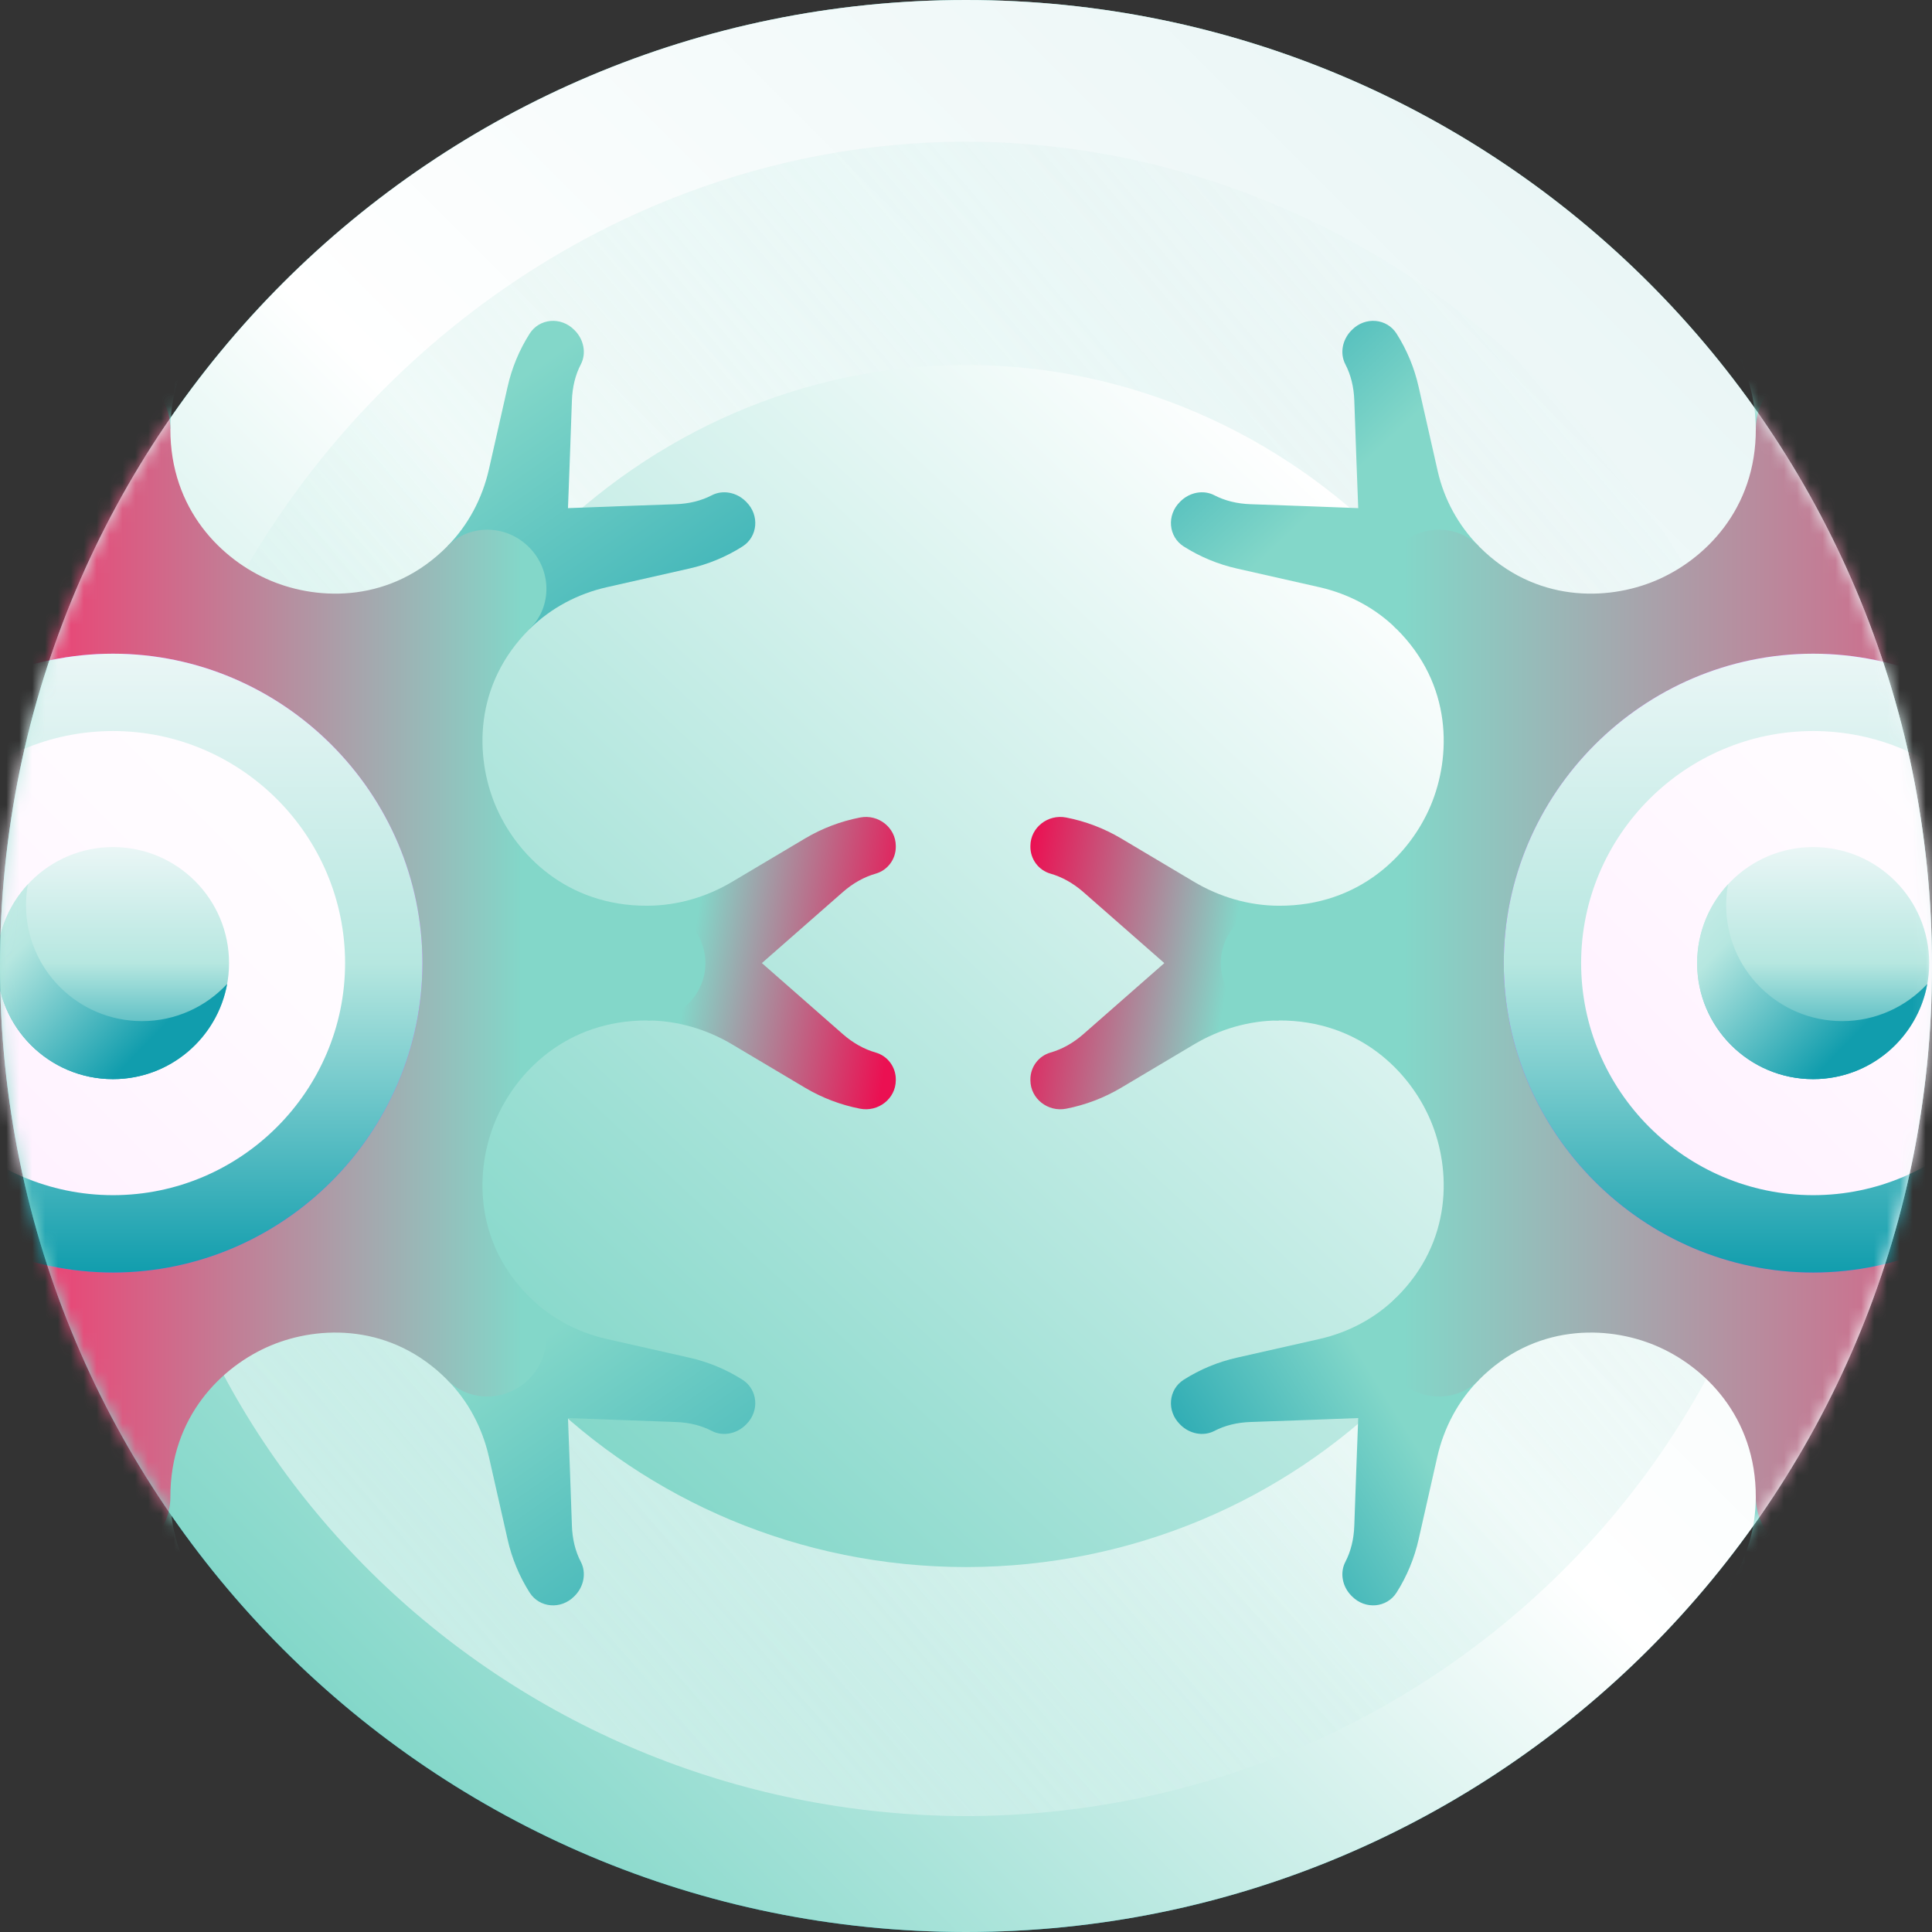 <svg width="150" height="150" viewBox="0 0 150 150" fill="none" xmlns="http://www.w3.org/2000/svg">
<rect x="0" y="0" width="150" height="150" fill="#333333" stroke="none"/>
<g clip-path="url(#clip0_429_4681)">
<path d="M75 150C116.421 150 150 116.421 150 75C150 33.579 116.421 0 75 0C33.579 0 0 33.579 0 75C0 116.421 33.579 150 75 150Z" fill="url(#paint0_linear_429_4681)"/>
<path d="M75 150C116.421 150 150 116.421 150 75C150 33.579 116.421 0 75 0C33.579 0 0 33.579 0 75C0 116.421 33.579 150 75 150Z" fill="url(#paint1_linear_429_4681)"/>
<path d="M139.996 76.612C140.407 112.081 111.097 140.926 75 141C38.903 140.926 9.593 112.081 10.004 76.612C10.487 41.164 39.798 11.054 75 11C110.202 11.054 139.512 41.166 139.996 76.612Z" fill="url(#paint2_linear_429_4681)"/>
<path d="M121.664 75.293C121.869 100.932 100.909 121.641 75.001 121.667C49.095 121.641 28.134 100.931 28.337 75.293C28.563 49.666 49.522 28.349 75.001 28.334C100.479 28.349 121.438 49.665 121.664 75.293Z" fill="url(#paint3_linear_429_4681)"/>
<mask id="mask0_429_4681" style="mask-type:alpha" maskUnits="userSpaceOnUse" x="0" y="0" width="150" height="150">
<path d="M75 150C116.421 150 150 116.421 150 75C150 33.579 116.421 0 75 0C33.579 0 0 33.579 0 75C0 116.421 33.579 150 75 150Z" fill="url(#paint4_linear_429_4681)"/>
</mask>
<g mask="url(#mask0_429_4681)">
<path d="M17.885 14.001L17.82 14C16.856 13.993 15.989 14.619 15.718 15.564C15.462 16.461 14.982 17.321 14.293 18.108C12.463 20.201 10.622 22.298 8.774 24.398C6.932 22.304 5.092 20.208 3.255 18.109C2.567 17.322 2.087 16.461 1.83 15.564C1.56 14.619 0.692 13.992 -0.271 14L-0.337 14.001C-1.751 14.012 -2.806 15.359 -2.53 16.775C-2.238 18.276 -1.691 19.715 -0.912 21.03C0.207 22.918 1.329 24.805 2.454 26.69C3.64 28.678 4.314 30.958 4.321 33.292C7.29 33.285 10.259 33.285 13.227 33.292C13.235 30.959 13.908 28.678 15.095 26.689C16.22 24.805 17.342 22.918 18.461 21.03C19.24 19.715 19.787 18.276 20.079 16.775C20.354 15.36 19.299 14.011 17.885 14.001Z" fill="url(#paint5_linear_429_4681)"/>
<path d="M57.944 38.971L57.896 38.923C57.187 38.219 56.114 38.011 55.263 38.454C54.456 38.875 53.509 39.111 52.461 39.147C49.674 39.242 46.886 39.344 44.098 39.452C44.206 36.664 44.308 33.876 44.403 31.089C44.439 30.041 44.675 29.093 45.096 28.287C45.539 27.436 45.331 26.364 44.627 25.655L44.579 25.607C43.546 24.566 41.879 24.715 41.123 25.903C40.314 27.175 39.733 28.579 39.405 30.051C38.927 32.184 38.444 34.315 37.958 36.446C37.445 38.693 36.355 40.766 34.744 42.399C36.877 44.538 39.012 46.673 41.15 48.806C42.784 47.195 44.856 46.104 47.103 45.592C49.234 45.105 51.366 44.623 53.499 44.145C54.971 43.817 56.374 43.236 57.647 42.428C58.836 41.671 58.986 40.004 57.944 38.971Z" fill="url(#paint6_linear_429_4681)"/>
<path d="M67.986 67.831C68.931 67.561 69.557 66.692 69.55 65.729L69.549 65.664C69.538 64.25 68.191 63.194 66.775 63.471C65.274 63.762 63.835 64.309 62.52 65.088C60.632 66.207 58.745 67.329 56.86 68.454C54.872 69.641 52.592 70.314 50.258 70.321C50.265 73.29 50.265 76.259 50.258 79.228C52.592 79.235 54.872 79.909 56.861 81.096C58.746 82.22 60.632 83.342 62.52 84.461C63.835 85.24 65.275 85.787 66.775 86.079C68.191 86.355 69.538 85.3 69.549 83.886L69.55 83.82C69.557 82.857 68.931 81.989 67.986 81.719C67.09 81.462 66.229 80.982 65.442 80.294C63.349 78.463 61.252 76.622 59.152 74.774C61.252 72.926 63.349 71.087 65.442 69.256C66.228 68.567 67.09 68.088 67.986 67.831Z" fill="url(#paint7_linear_429_4681)"/>
<path d="M57.647 107.123C56.374 106.314 54.971 105.733 53.499 105.405C51.366 104.927 49.234 104.445 47.103 103.958C44.856 103.446 42.784 102.355 41.15 100.745C39.012 102.877 36.877 105.013 34.744 107.151C36.355 108.785 37.445 110.857 37.958 113.104C38.444 115.235 38.926 117.367 39.405 119.5C39.733 120.971 40.314 122.375 41.122 123.648C41.879 124.836 43.545 124.985 44.579 123.944L44.627 123.896C45.33 123.187 45.539 122.114 45.096 121.264C44.675 120.457 44.439 119.509 44.403 118.461C44.308 115.674 44.206 112.887 44.098 110.099C46.886 110.206 49.673 110.308 52.461 110.404C53.509 110.44 54.456 110.675 55.263 111.096C56.114 111.54 57.186 111.331 57.896 110.627L57.944 110.58C58.985 109.546 58.835 107.879 57.647 107.123Z" fill="url(#paint8_linear_429_4681)"/>
<path d="M20.078 132.775C19.787 131.275 19.239 129.835 18.461 128.52C17.342 126.632 16.22 124.745 15.095 122.86C13.908 120.871 13.235 118.592 13.228 116.258C10.259 116.265 7.29 116.265 4.321 116.258C4.314 118.592 3.64 120.872 2.454 122.861C1.329 124.745 0.207 126.632 -0.912 128.52C-1.691 129.835 -2.238 131.275 -2.53 132.775C-2.806 134.191 -1.751 135.538 -0.337 135.549L-0.272 135.55C0.692 135.558 1.56 134.931 1.83 133.986C2.086 133.089 2.566 132.229 3.255 131.442C5.086 129.349 6.926 127.252 8.774 125.152C10.617 127.246 12.456 129.342 14.293 131.441C14.981 132.229 15.461 133.089 15.718 133.986C15.988 134.931 16.856 135.558 17.82 135.55L17.885 135.549C19.299 135.539 20.355 134.191 20.078 132.775Z" fill="url(#paint9_linear_429_4681)"/>
<path d="M54.767 74.775C54.767 72.323 52.744 70.329 50.257 70.322C43.98 70.345 40.054 66.314 38.467 62.535C36.88 58.762 36.755 53.142 41.149 48.806C42.882 47.078 42.841 44.252 41.069 42.48C39.297 40.708 36.471 40.667 34.744 42.399C30.407 46.794 24.788 46.67 21.014 45.082C17.235 43.495 13.205 39.57 13.228 33.292C13.22 30.805 11.226 28.782 8.774 28.782C6.323 28.782 4.328 30.805 4.321 33.292C4.344 39.569 0.313 43.495 -3.465 45.082C-7.223 46.662 -12.809 46.794 -17.138 42.456C-17.157 42.437 -17.174 42.417 -17.193 42.398C-18.922 40.667 -21.748 40.708 -23.521 42.48C-25.292 44.252 -25.333 47.079 -23.601 48.806C-19.206 53.143 -19.331 58.762 -20.919 62.536C-22.506 66.314 -26.432 70.345 -32.709 70.322C-35.196 70.329 -37.219 72.324 -37.219 74.776C-37.219 77.227 -35.196 79.221 -32.709 79.229C-26.432 79.206 -22.506 83.238 -20.919 87.016C-19.331 90.789 -19.206 96.409 -23.601 100.745C-25.333 102.473 -25.293 105.299 -23.521 107.071C-21.749 108.843 -18.923 108.883 -17.196 107.152C-12.859 102.756 -7.24 102.882 -3.466 104.469C0.313 106.056 4.344 109.981 4.32 116.259C4.328 118.746 6.322 120.769 8.774 120.769C11.226 120.769 13.22 118.746 13.227 116.259C13.204 109.982 17.235 106.056 21.014 104.469C24.788 102.882 30.407 102.757 34.743 107.151C36.47 108.883 39.297 108.842 41.069 107.071C42.84 105.299 42.881 102.472 41.149 100.745C36.754 96.408 36.879 90.79 38.467 87.015C40.054 83.237 43.979 79.206 50.256 79.229C52.744 79.221 54.767 77.227 54.767 74.775Z" fill="url(#paint10_linear_429_4681)"/>
<path d="M32.799 74.775C32.788 87.971 21.971 98.788 8.775 98.799C-4.421 98.788 -15.238 87.971 -15.248 74.775C-15.238 61.579 -4.42 50.762 8.775 50.752C21.971 50.762 32.788 61.58 32.799 74.775Z" fill="url(#paint11_linear_429_4681)"/>
<path d="M32.799 74.775C32.788 87.971 21.971 98.788 8.775 98.799C-4.421 98.788 -15.238 87.971 -15.248 74.775C-15.238 61.579 -4.42 50.762 8.775 50.752C21.971 50.762 32.788 61.58 32.799 74.775Z" fill="url(#paint12_linear_429_4681)"/>
<path d="M26.793 74.775C26.789 84.695 18.696 92.788 8.775 92.793C-1.145 92.788 -9.238 84.696 -9.242 74.775C-9.238 64.855 -1.145 56.761 8.775 56.757C18.696 56.762 26.789 64.855 26.793 74.775Z" fill="url(#paint13_linear_429_4681)"/>
<path d="M17.783 74.775C17.783 79.747 13.746 83.784 8.774 83.784C3.803 83.783 -0.234 79.746 -0.234 74.775C-0.234 69.803 3.803 65.767 8.774 65.766C13.746 65.766 17.783 69.804 17.783 74.775Z" fill="url(#paint14_linear_429_4681)"/>
<path d="M11.026 79.279C6.052 79.279 2.017 75.245 2.019 70.272C2.019 69.72 2.071 69.182 2.167 68.658C0.678 70.265 -0.235 72.413 -0.234 74.775C-0.234 79.747 3.803 83.784 8.774 83.784C13.195 83.783 16.873 80.591 17.636 76.389C15.99 78.165 13.638 79.279 11.026 79.279Z" fill="url(#paint15_linear_429_4681)"/>
<path d="M149.885 14.001L149.82 14C148.856 13.993 147.988 14.619 147.718 15.564C147.462 16.461 146.982 17.321 146.293 18.108C144.463 20.201 142.622 22.298 140.774 24.398C138.932 22.304 137.092 20.208 135.255 18.109C134.567 17.322 134.087 16.461 133.83 15.564C133.56 14.619 132.692 13.992 131.729 14L131.663 14.001C130.249 14.012 129.194 15.359 129.47 16.775C129.762 18.276 130.309 19.715 131.088 21.03C132.207 22.918 133.329 24.805 134.454 26.69C135.64 28.678 136.314 30.958 136.321 33.292C139.29 33.285 142.259 33.285 145.228 33.292C145.235 30.959 145.908 28.678 147.095 26.689C148.22 24.805 149.342 22.918 150.461 21.03C151.24 19.715 151.787 18.276 152.079 16.775C152.354 15.36 151.299 14.011 149.885 14.001Z" fill="url(#paint16_linear_429_4681)"/>
<path d="M111.623 36.579C111.126 34.404 110.634 32.227 110.145 30.05C109.817 28.579 109.236 27.175 108.428 25.902C107.671 24.714 106.005 24.565 104.971 25.606L104.923 25.654C104.22 26.363 104.011 27.436 104.454 28.286C104.875 29.093 105.111 30.04 105.147 31.088C105.242 33.875 105.344 36.663 105.452 39.451C102.664 39.343 99.876 39.241 97.09 39.146C96.041 39.11 95.094 38.874 94.287 38.454C93.436 38.011 92.364 38.219 91.655 38.922L91.607 38.97C90.565 40.004 90.715 41.67 91.903 42.427C93.175 43.235 94.579 43.816 96.051 44.145C98.183 44.623 100.316 45.105 102.447 45.592C104.693 46.104 106.766 47.194 108.4 48.805C110.538 46.673 112.673 44.538 114.806 42.4C113.226 40.792 112.124 38.777 111.623 36.579Z" fill="url(#paint17_linear_429_4681)"/>
<path d="M99.292 70.322C96.958 70.315 94.678 69.64 92.689 68.454C90.804 67.329 88.918 66.207 87.03 65.088C85.715 64.309 84.275 63.762 82.775 63.471C81.359 63.194 80.012 64.25 80.001 65.664L80 65.73C79.993 66.693 80.619 67.561 81.564 67.831C82.46 68.088 83.321 68.568 84.108 69.256C86.201 71.087 88.298 72.927 90.398 74.775C88.298 76.623 86.201 78.463 84.109 80.294C83.322 80.983 82.46 81.463 81.564 81.719C80.619 81.99 79.993 82.858 80 83.821L80.001 83.886C80.012 85.301 81.359 86.356 82.775 86.08C84.275 85.788 85.715 85.24 87.03 84.462C88.918 83.343 90.805 82.221 92.689 81.096C94.678 79.91 96.958 79.236 99.292 79.229C99.286 79.229 99.286 70.321 99.292 70.322Z" fill="url(#paint18_linear_429_4681)"/>
<path d="M108.4 100.744C106.766 102.355 104.693 103.445 102.447 103.958C100.316 104.445 98.184 104.927 96.051 105.405C94.579 105.733 93.176 106.314 91.903 107.123C90.715 107.879 90.565 109.545 91.607 110.579L91.655 110.627C92.364 111.331 93.437 111.539 94.287 111.096C95.094 110.675 96.041 110.439 97.089 110.403C99.876 110.308 102.664 110.206 105.452 110.098C105.344 112.886 105.242 115.674 105.147 118.461C105.111 119.509 104.875 120.456 104.454 121.263C104.011 122.114 104.219 123.187 104.923 123.895L104.971 123.943C106.005 124.985 107.671 124.836 108.428 123.648C109.236 122.375 109.817 120.971 110.145 119.499C110.624 117.366 111.106 115.234 111.592 113.103C112.105 110.857 113.195 108.784 114.806 107.151C112.673 105.013 110.538 102.877 108.4 100.744Z" fill="url(#paint19_linear_429_4681)"/>
<path d="M152.079 132.775C151.787 131.275 151.239 129.835 150.461 128.52C149.342 126.632 148.22 124.745 147.095 122.86C145.908 120.871 145.235 118.592 145.228 116.258C142.259 116.265 139.29 116.265 136.321 116.258C136.314 118.592 135.64 120.872 134.454 122.861C133.329 124.745 132.207 126.632 131.088 128.52C130.309 129.835 129.762 131.275 129.47 132.775C129.194 134.191 130.249 135.538 131.663 135.549L131.728 135.55C132.692 135.558 133.56 134.931 133.83 133.986C134.086 133.089 134.566 132.229 135.255 131.442C137.086 129.349 138.926 127.252 140.774 125.152C142.616 127.246 144.456 129.342 146.293 131.441C146.981 132.229 147.461 133.089 147.718 133.986C147.988 134.931 148.856 135.558 149.819 135.55L149.885 135.549C151.3 135.539 152.355 134.191 152.079 132.775Z" fill="url(#paint20_linear_429_4681)"/>
<path d="M186.767 74.775C186.767 72.323 184.744 70.329 182.257 70.322C175.98 70.345 172.054 66.314 170.467 62.535C168.88 58.762 168.755 53.142 173.149 48.806C174.882 47.078 174.841 44.252 173.069 42.48C171.297 40.708 168.471 40.667 166.744 42.399C162.408 46.794 156.788 46.67 153.014 45.082C149.235 43.495 145.205 39.57 145.228 33.292C145.221 30.805 143.226 28.782 140.774 28.782C138.323 28.782 136.328 30.805 136.321 33.292C136.344 39.569 132.313 43.495 128.535 45.082C124.777 46.662 119.191 46.794 114.862 42.456C114.843 42.437 114.826 42.417 114.807 42.398C113.078 40.667 110.251 40.708 108.479 42.48C106.708 44.252 106.667 47.079 108.399 48.806C112.794 53.143 112.669 58.762 111.081 62.536C109.494 66.314 105.568 70.345 99.291 70.322C96.804 70.329 94.781 72.324 94.781 74.776C94.781 77.227 96.804 79.221 99.291 79.229C105.568 79.206 109.494 83.238 111.081 87.016C112.668 90.789 112.794 96.409 108.399 100.745C106.667 102.473 106.707 105.299 108.479 107.071C110.251 108.843 113.077 108.883 114.804 107.152C119.141 102.756 124.76 102.882 128.534 104.469C132.313 106.056 136.344 109.981 136.32 116.259C136.328 118.746 138.322 120.769 140.774 120.769C143.226 120.769 145.22 118.746 145.227 116.259C145.204 109.982 149.235 106.056 153.013 104.469C156.788 102.882 162.407 102.757 166.743 107.151C168.47 108.883 171.297 108.842 173.069 107.071C174.84 105.299 174.881 102.472 173.149 100.745C168.754 96.408 168.879 90.79 170.467 87.015C172.054 83.237 175.979 79.206 182.256 79.229C184.744 79.221 186.767 77.227 186.767 74.775Z" fill="url(#paint21_linear_429_4681)"/>
<path d="M164.799 74.775C164.788 87.971 153.971 98.788 140.775 98.799C127.579 98.788 116.762 87.971 116.752 74.775C116.762 61.579 127.58 50.762 140.775 50.752C153.971 50.762 164.788 61.58 164.799 74.775Z" fill="url(#paint22_linear_429_4681)"/>
<path d="M164.799 74.775C164.788 87.971 153.971 98.788 140.775 98.799C127.579 98.788 116.762 87.971 116.752 74.775C116.762 61.579 127.58 50.762 140.775 50.752C153.971 50.762 164.788 61.58 164.799 74.775Z" fill="url(#paint23_linear_429_4681)"/>
<path d="M158.793 74.775C158.789 84.695 150.696 92.788 140.775 92.793C130.855 92.788 122.762 84.696 122.758 74.775C122.762 64.855 130.855 56.761 140.775 56.757C150.696 56.762 158.789 64.855 158.793 74.775Z" fill="url(#paint24_linear_429_4681)"/>
<path d="M149.783 74.775C149.783 79.747 145.746 83.784 140.774 83.784C135.803 83.783 131.766 79.746 131.766 74.775C131.766 69.803 135.803 65.767 140.774 65.766C145.746 65.766 149.783 69.804 149.783 74.775Z" fill="url(#paint25_linear_429_4681)"/>
<path d="M143.026 79.279C138.052 79.279 134.017 75.245 134.019 70.272C134.019 69.72 134.071 69.182 134.167 68.658C132.678 70.265 131.765 72.413 131.766 74.775C131.766 79.747 135.803 83.784 140.774 83.784C145.195 83.783 148.873 80.591 149.636 76.389C147.99 78.165 145.638 79.279 143.026 79.279Z" fill="url(#paint26_linear_429_4681)"/>
</g>
</g>
<defs>
<linearGradient id="paint0_linear_429_4681" x1="21.967" y1="128.033" x2="128.033" y2="21.967" gradientUnits="userSpaceOnUse">
<stop stop-color="#119DAD"/>
<stop offset="0.479" stop-color="#47B9BA"/>
<stop offset="1" stop-color="#83D7C9"/>
</linearGradient>
<linearGradient id="paint1_linear_429_4681" x1="21.967" y1="128.033" x2="128.033" y2="21.967" gradientUnits="userSpaceOnUse">
<stop stop-color="#83D7C9"/>
<stop offset="0.5" stop-color="white"/>
<stop offset="1" stop-color="#EAF6F6"/>
</linearGradient>
<linearGradient id="paint2_linear_429_4681" x1="24.408" y1="116.061" x2="124.786" y2="30.603" gradientUnits="userSpaceOnUse">
<stop stop-color="white" stop-opacity="0.5"/>
<stop offset="1" stop-color="#83D7C9" stop-opacity="0"/>
</linearGradient>
<linearGradient id="paint3_linear_429_4681" x1="42.355" y1="109.572" x2="106.332" y2="41.21" gradientUnits="userSpaceOnUse">
<stop stop-color="#83D7C9"/>
<stop offset="1" stop-color="white"/>
</linearGradient>
<linearGradient id="paint4_linear_429_4681" x1="21.967" y1="128.033" x2="128.033" y2="21.967" gradientUnits="userSpaceOnUse">
<stop stop-color="#119DAD"/>
<stop offset="0.479" stop-color="#47B9BA"/>
<stop offset="1" stop-color="#83D7C9"/>
</linearGradient>
<linearGradient id="paint5_linear_429_4681" x1="8.774" y1="33.775" x2="19.491" y2="-10.084" gradientUnits="userSpaceOnUse">
<stop stop-color="#83D7C9"/>
<stop offset="0.625" stop-color="#119DAD"/>
<stop offset="1" stop-color="#119DAD"/>
</linearGradient>
<linearGradient id="paint6_linear_429_4681" x1="46.692" y1="24.91" x2="82.274" y2="75.941" gradientUnits="userSpaceOnUse">
<stop stop-color="#83D7C9"/>
<stop offset="0.625" stop-color="#119DAD"/>
<stop offset="1" stop-color="#119DAD"/>
</linearGradient>
<linearGradient id="paint7_linear_429_4681" x1="53.5" y1="75" x2="69.574" y2="77.617" gradientUnits="userSpaceOnUse">
<stop stop-color="#83D7C9"/>
<stop offset="1" stop-color="#EB1052"/>
</linearGradient>
<linearGradient id="paint8_linear_429_4681" x1="46.692" y1="100.745" x2="82.274" y2="151.775" gradientUnits="userSpaceOnUse">
<stop stop-color="#83D7C9"/>
<stop offset="0.625" stop-color="#119DAD"/>
<stop offset="1" stop-color="#119DAD"/>
</linearGradient>
<linearGradient id="paint9_linear_429_4681" x1="8.774" y1="116.258" x2="-13.261" y2="152.4" gradientUnits="userSpaceOnUse">
<stop stop-color="#83D7C9"/>
<stop offset="0.625" stop-color="#119DAD"/>
<stop offset="1" stop-color="#119DAD"/>
</linearGradient>
<linearGradient id="paint10_linear_429_4681" x1="-3.501" y1="75" x2="40.499" y2="75" gradientUnits="userSpaceOnUse">
<stop stop-color="#FF2764"/>
<stop offset="1" stop-color="#83D7C9"/>
</linearGradient>
<linearGradient id="paint11_linear_429_4681" x1="-154.694" y1="238.245" x2="75.261" y2="8.289" gradientUnits="userSpaceOnUse">
<stop stop-color="#364AFF"/>
<stop offset="1" stop-color="#FC54FF"/>
</linearGradient>
<linearGradient id="paint12_linear_429_4681" x1="8.775" y1="50.752" x2="8.775" y2="98.799" gradientUnits="userSpaceOnUse">
<stop stop-color="#EAF6F6"/>
<stop offset="0.5" stop-color="#B6E7E0"/>
<stop offset="1" stop-color="#119DAD"/>
</linearGradient>
<linearGradient id="paint13_linear_429_4681" x1="-99.803" y1="183.353" x2="37.575" y2="45.975" gradientUnits="userSpaceOnUse">
<stop stop-color="#FC54FF"/>
<stop offset="0.102" stop-color="#FD77FF"/>
<stop offset="0.243" stop-color="#FDA0FF"/>
<stop offset="0.388" stop-color="#FEC3FF"/>
<stop offset="0.534" stop-color="#FEDDFF"/>
<stop offset="0.683" stop-color="#FFF0FF"/>
<stop offset="0.836" stop-color="#FFFBFF"/>
<stop offset="1" stop-color="white"/>
</linearGradient>
<linearGradient id="paint14_linear_429_4681" x1="8.774" y1="65.766" x2="8.774" y2="83.784" gradientUnits="userSpaceOnUse">
<stop stop-color="#EAF6F6"/>
<stop offset="0.5" stop-color="#B6E7E0"/>
<stop offset="1" stop-color="#119DAD"/>
</linearGradient>
<linearGradient id="paint15_linear_429_4681" x1="-8.726" y1="66.775" x2="8.701" y2="83.784" gradientUnits="userSpaceOnUse">
<stop stop-color="#EAF6F6"/>
<stop offset="0.5" stop-color="#B6E7E0"/>
<stop offset="1" stop-color="#119DAD"/>
</linearGradient>
<linearGradient id="paint16_linear_429_4681" x1="140.774" y1="33.775" x2="151.491" y2="-10.084" gradientUnits="userSpaceOnUse">
<stop stop-color="#83D7C9"/>
<stop offset="0.625" stop-color="#119DAD"/>
<stop offset="1" stop-color="#119DAD"/>
</linearGradient>
<linearGradient id="paint17_linear_429_4681" x1="108.276" y1="33.775" x2="83.776" y2="7.775" gradientUnits="userSpaceOnUse">
<stop stop-color="#83D7C9"/>
<stop offset="0.625" stop-color="#119DAD"/>
<stop offset="1" stop-color="#119DAD"/>
</linearGradient>
<linearGradient id="paint18_linear_429_4681" x1="78.5" y1="75" x2="95.061" y2="77.696" gradientUnits="userSpaceOnUse">
<stop stop-color="#EB1052"/>
<stop offset="1" stop-color="#83D7C9"/>
</linearGradient>
<linearGradient id="paint19_linear_429_4681" x1="102.858" y1="100.744" x2="74.775" y2="118.275" gradientUnits="userSpaceOnUse">
<stop stop-color="#83D7C9"/>
<stop offset="0.625" stop-color="#119DAD"/>
<stop offset="1" stop-color="#119DAD"/>
</linearGradient>
<linearGradient id="paint20_linear_429_4681" x1="140.774" y1="116.258" x2="118.739" y2="152.4" gradientUnits="userSpaceOnUse">
<stop stop-color="#83D7C9"/>
<stop offset="0.625" stop-color="#119DAD"/>
<stop offset="1" stop-color="#119DAD"/>
</linearGradient>
<linearGradient id="paint21_linear_429_4681" x1="108.999" y1="75" x2="172.499" y2="75" gradientUnits="userSpaceOnUse">
<stop stop-color="#83D7C9"/>
<stop offset="1" stop-color="#FF2764"/>
</linearGradient>
<linearGradient id="paint22_linear_429_4681" x1="-22.694" y1="238.245" x2="207.261" y2="8.289" gradientUnits="userSpaceOnUse">
<stop stop-color="#364AFF"/>
<stop offset="1" stop-color="#FC54FF"/>
</linearGradient>
<linearGradient id="paint23_linear_429_4681" x1="140.775" y1="50.752" x2="140.775" y2="98.799" gradientUnits="userSpaceOnUse">
<stop stop-color="#EAF6F6"/>
<stop offset="0.5" stop-color="#B6E7E0"/>
<stop offset="1" stop-color="#119DAD"/>
</linearGradient>
<linearGradient id="paint24_linear_429_4681" x1="32.197" y1="183.353" x2="169.575" y2="45.975" gradientUnits="userSpaceOnUse">
<stop stop-color="#FC54FF"/>
<stop offset="0.102" stop-color="#FD77FF"/>
<stop offset="0.243" stop-color="#FDA0FF"/>
<stop offset="0.388" stop-color="#FEC3FF"/>
<stop offset="0.534" stop-color="#FEDDFF"/>
<stop offset="0.683" stop-color="#FFF0FF"/>
<stop offset="0.836" stop-color="#FFFBFF"/>
<stop offset="1" stop-color="white"/>
</linearGradient>
<linearGradient id="paint25_linear_429_4681" x1="140.774" y1="65.766" x2="140.774" y2="83.784" gradientUnits="userSpaceOnUse">
<stop stop-color="#EAF6F6"/>
<stop offset="0.5" stop-color="#B6E7E0"/>
<stop offset="1" stop-color="#119DAD"/>
</linearGradient>
<linearGradient id="paint26_linear_429_4681" x1="123.274" y1="66.775" x2="140.701" y2="83.784" gradientUnits="userSpaceOnUse">
<stop stop-color="#EAF6F6"/>
<stop offset="0.5" stop-color="#B6E7E0"/>
<stop offset="1" stop-color="#119DAD"/>
</linearGradient>
<clipPath id="clip0_429_4681">
<rect width="150" height="150" fill="white"/>
</clipPath>
</defs>
</svg>
